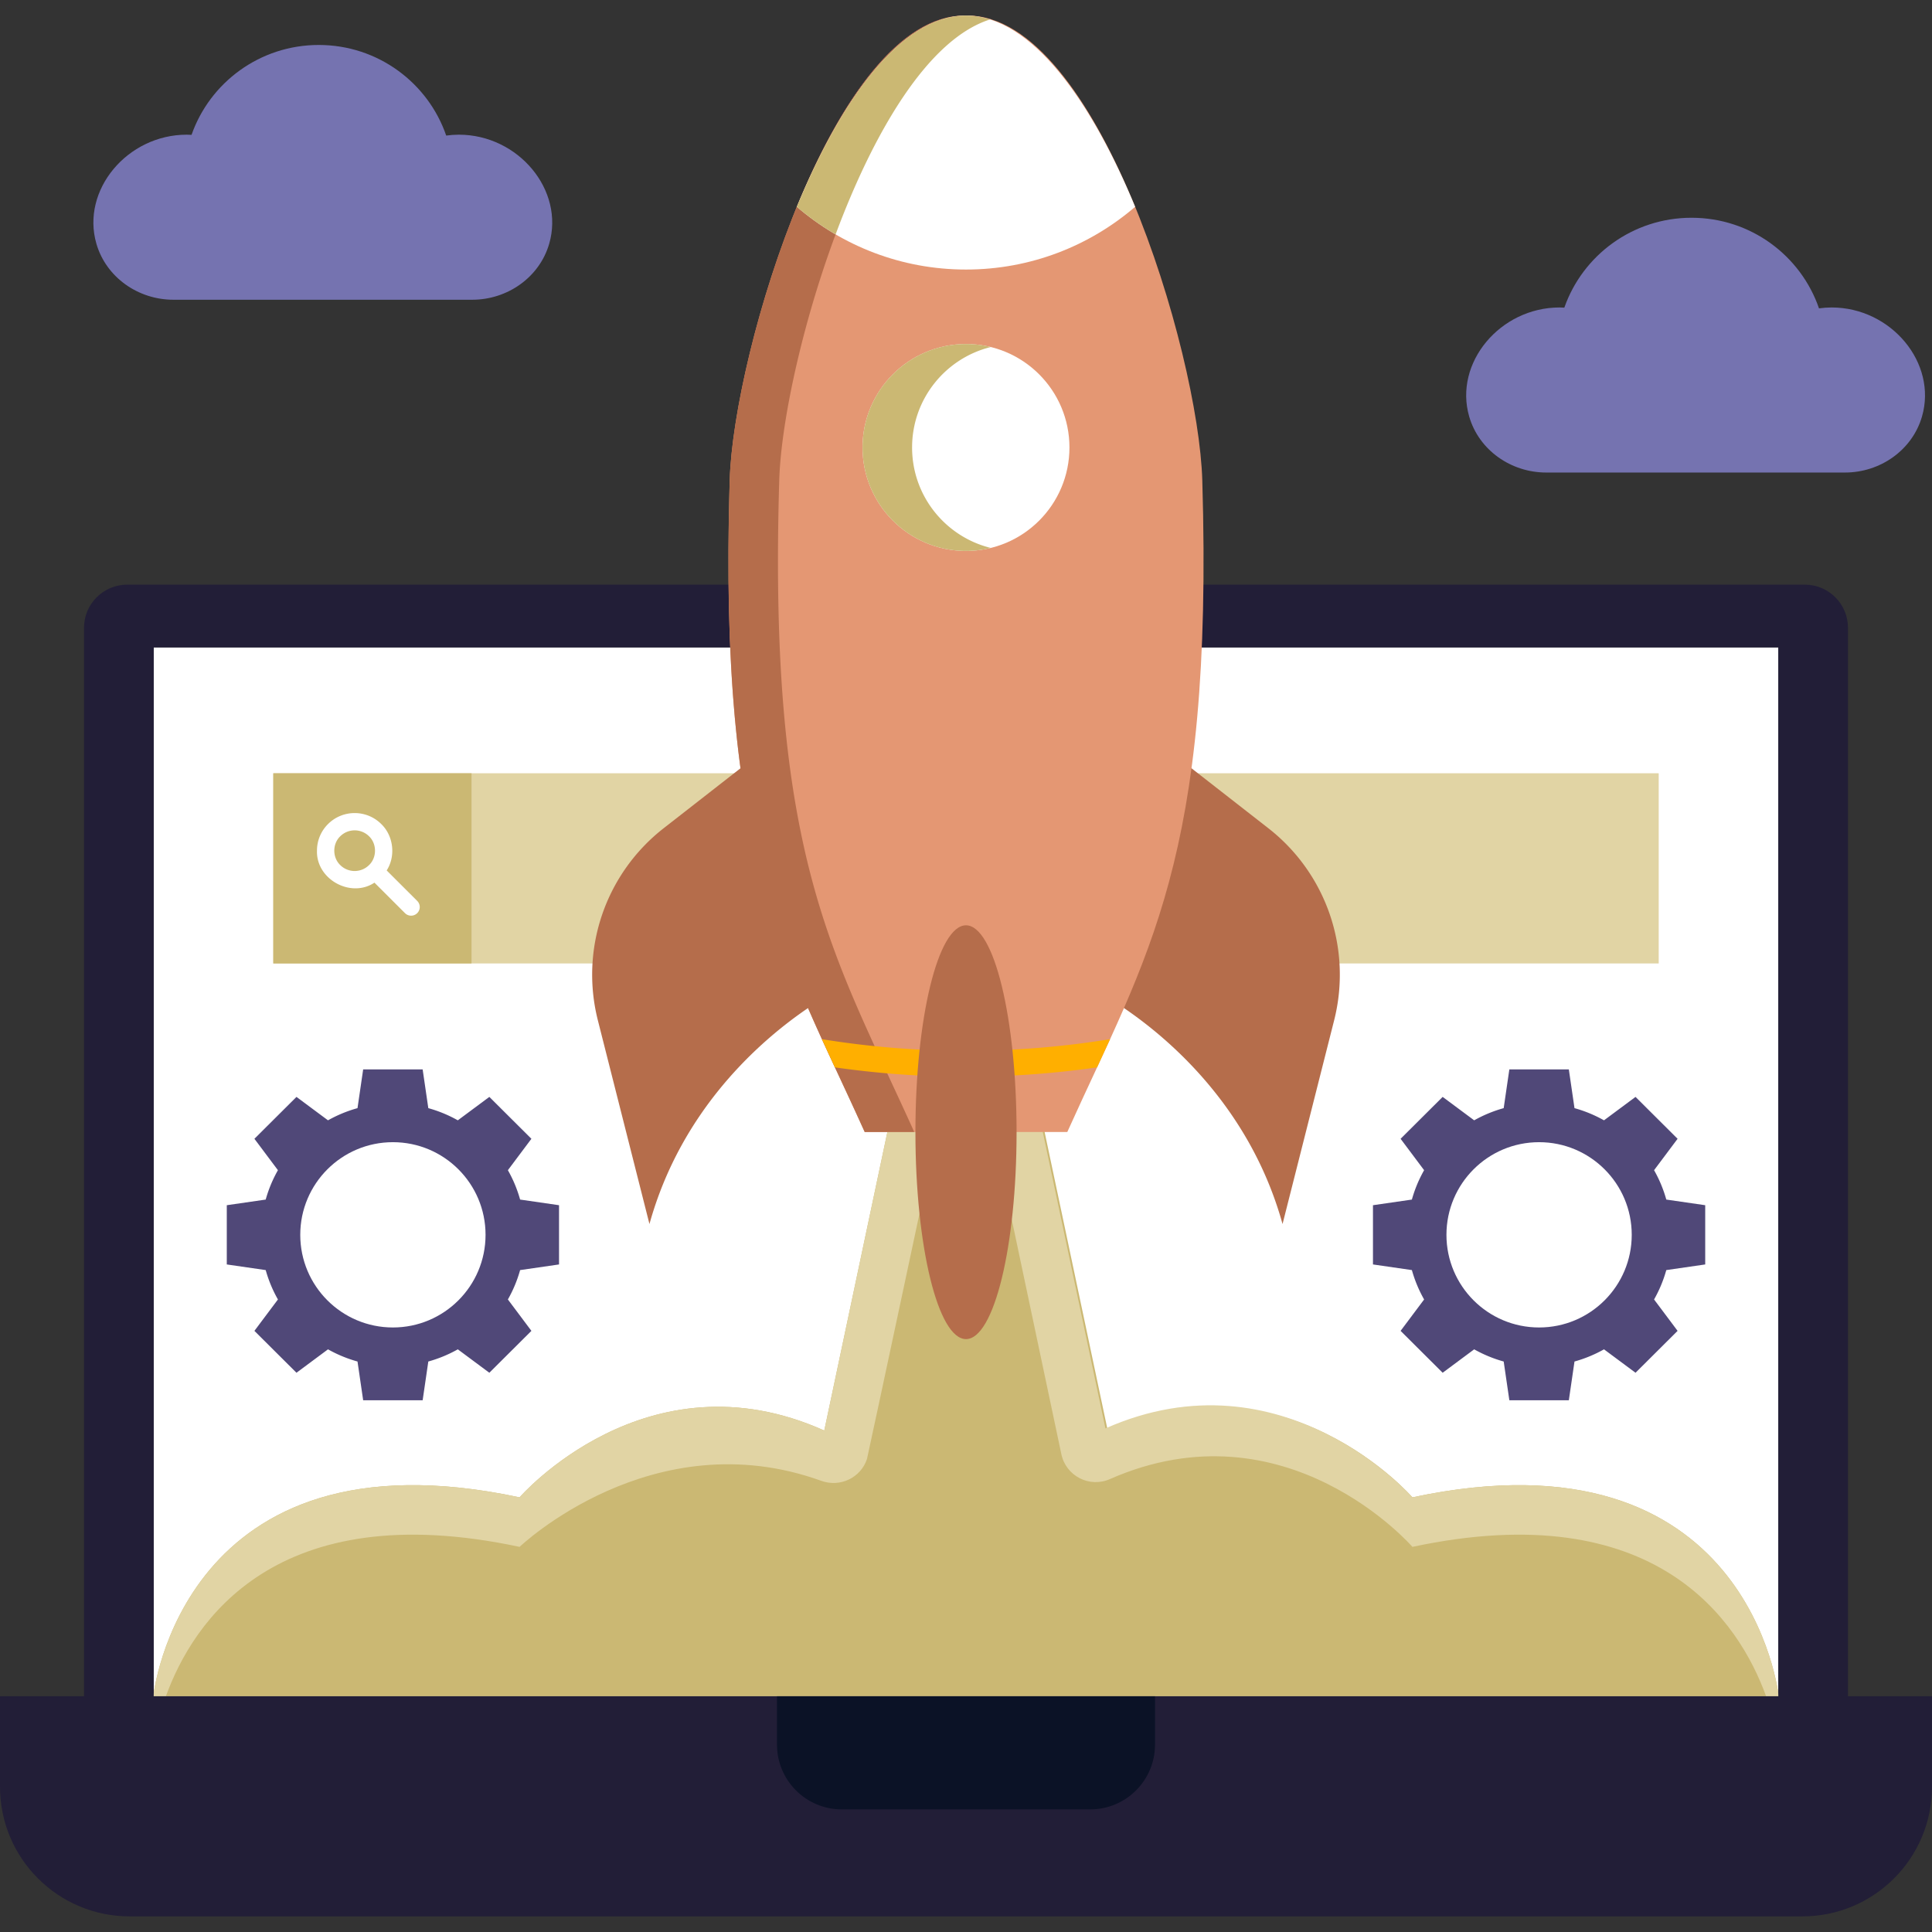<?xml version="1.0" encoding="UTF-8"?> <svg xmlns="http://www.w3.org/2000/svg" xmlns:xlink="http://www.w3.org/1999/xlink" version="1.1" width="512" height="512" x="0" y="0" viewBox="0 0 468 468" style="enable-background:new 0 0 512 512" xml:space="preserve" class=""><rect x="0" y="0" width="468" height="468" fill="#333333" stroke="none"/><g><clipPath id="a"><path d="M233.632 3.786c-31.409 0-55.934 81.162-56.871 112.558-2.746 91.96 13.378 114.966 32.7 157.865h49.078c19.322-42.899 35.446-65.904 32.7-157.865-.937-31.396-25.462-112.558-56.871-112.558" fill="#000000" opacity="1" data-original="#000000"></path></clipPath><path fill="#7573b0" d="M443.694 74.481c-1.042 0-2.064.078-3.068.216-4.386-12.765-16.547-21.948-30.873-21.948-14.262 0-26.378 9.1-30.815 21.775-.387-.02-.773-.043-1.165-.043-14.391 0-25.642 13.438-21.882 26.419 2.364 8.162 10.144 13.564 18.642 13.564h72.401c8.498 0 16.277-5.402 18.642-13.564 3.76-12.981-7.491-26.419-21.882-26.419zM111.155 32.624c-1.042 0-2.064.078-3.068.216-4.386-12.765-16.547-21.948-30.873-21.948-14.262 0-26.378 9.1-30.815 21.775-.387-.02-.773-.043-1.165-.043-14.391 0-25.642 13.438-21.882 26.419 2.364 8.162 10.144 13.564 18.642 13.564h72.401c8.498 0 16.277-5.402 18.642-13.564 3.76-12.981-7.491-26.419-21.882-26.419z" opacity="1" data-original="#c2ace5" class=""></path><path fill="#ffffff" d="M37.225 156.824h393.551v254.067H37.225z" opacity="1" data-original="#ffffff" class=""></path><path fill="#e1d4a4" d="M66.201 187.311h335.598v46.072H66.201z" opacity="1" data-original="#ffc31a" class=""></path><path fill="#cbb873" d="M66.201 187.311h48.019v46.072H66.201z" opacity="1" data-original="#ff740d" class=""></path><path fill="#ffffff" d="m101.063 218.236-7.396-7.384c2.223-3.456 1.669-8.365-1.306-11.232v-.001c-3.559-3.552-9.346-3.551-12.904.001a9.046 9.046 0 0 0-2.673 6.445c-.223 6.946 8.189 11.564 13.92 7.744l7.401 7.389a2.093 2.093 0 0 0 2.958-2.962zm-18.648-8.687c-1.914-1.834-1.914-5.133 0-6.967a4.953 4.953 0 0 1 6.989 0c1.914 1.834 1.914 5.133 0 6.966a4.956 4.956 0 0 1-6.989.001z" opacity="1" data-original="#ffffff" class=""></path><path fill="#cbb873" d="M342.138 362.709s-30.757-35.506-73.806-16.177l-16.634-78.69h-35.396l-16.634 78.69c-43.049-19.329-73.806 16.177-73.806 16.177-81.843-17.474-88.726 48.182-88.726 48.182h393.728s-6.883-65.656-88.726-48.182z" opacity="1" data-original="#f0e8f9" class=""></path><g fill="#e2d2f7"><path d="M199.668 346.529c-43.05-19.33-73.806 16.179-73.806 16.179-81.843-17.474-88.726 48.182-88.726 48.182h3.051c6.551-18.05 26.553-48.805 85.675-36.182 0 0 32.18-30.767 73.074-15.999 4.607 1.664 9.589-.775 11.077-5.286.057.035 18.289-85.582 18.289-85.582h-12zM342.138 362.709s-31.316-35.766-74.358-16.695l-16.524-78.172h-12l17.845 84.421c1.115 5.275 6.798 8.207 11.733 6.036 42.787-18.832 73.304 16.41 73.304 16.41 59.122-12.623 79.124 18.132 85.675 36.182h3.051s-6.883-65.656-88.726-48.182z" fill="#e1d4a4" opacity="1" data-original="#e2d2f7" class=""></path></g><path fill="#221e37" d="M447.65 410.891V152.086c0-5.779-4.685-10.464-10.464-10.464H30.814c-5.779 0-10.464 4.685-10.464 10.464v258.805H0v21.931c0 17.338 14.055 31.393 31.393 31.393h405.214c17.338 0 31.393-14.055 31.393-31.393v-21.931zM37.224 156.824h393.551v254.067H37.224z" opacity="1" data-original="#131c46" class=""></path><path fill="#0b1226" d="M264.09 438.299h-60.18c-8.669 0-15.696-7.028-15.696-15.696v-11.712h91.572v11.712c0 8.668-7.027 15.696-15.696 15.696z" opacity="1" data-original="#0b1226"></path><path fill="#b56d4b" d="m310.678 296.507 12.502-49.363a44.985 44.985 0 0 0-15.935-46.511l-30.89-24.102-12.586 62.59c-.001.002 35.678 16.864 46.909 57.386z" opacity="1" data-original="#ef009f" class=""></path><path fill="#e49773" d="M233.632 3.786c-31.409 0-55.934 81.162-56.871 112.558-2.746 91.96 13.378 114.966 32.7 157.865h49.078c19.322-42.899 35.446-65.904 32.7-157.865-.937-31.396-25.462-112.558-56.871-112.558" opacity="1" data-original="#f955af" class=""></path><path fill="#b56d4b" d="M240 4.657c-1.85-.567-3.728-.871-5.632-.871h-.737c-31.409 0-55.933 81.162-56.871 112.558-.875 29.296.168 51.587 2.617 69.759l-18.622 14.53a44.984 44.984 0 0 0-15.935 46.51l12.502 49.363c7.752-27.97 27.139-44.657 38.412-52.316 4.207 9.69 8.866 19.225 13.727 30.018h12c-19.322-42.899-35.446-65.904-32.7-157.865.88-29.492 22.576-102.895 51.239-111.686z" opacity="1" data-original="#ef009f" class=""></path><g clip-path="url(#a)"><path fill="#ffaf00" d="M234 260.82a224.454 224.454 0 0 1-39.533-3.517 3.139 3.139 0 1 1 1.106-6.181 217.692 217.692 0 0 0 76.855 0 3.139 3.139 0 1 1 1.106 6.181A224.473 224.473 0 0 1 234 260.82z" opacity="1" data-original="#ffaf00" class=""></path></g><ellipse cx="234" cy="274.261" fill="#b56d4b" rx="12.251" ry="50.118" opacity="1" data-original="#ef009f" class=""></ellipse><path fill="#ffffff" d="M274.971 50.097C264.625 25.093 250.094 3.786 234 3.786s-30.625 21.308-40.971 46.311c11.008 9.464 25.315 15.197 40.971 15.197s29.963-5.733 40.971-15.197z" opacity="1" data-original="#ffffff" class=""></path><path fill="#cbb873" d="M193.029 50.097a63.23 63.23 0 0 0 9.388 6.676c9.179-24.65 22.325-47.292 37.414-52.059-1.917-.605-3.862-.929-5.831-.929-16.094.001-30.625 21.308-40.971 46.312z" opacity="1" data-original="#f0e8f9" class=""></path><circle cx="234" cy="108.396" r="25.059" fill="#ffffff" opacity="1" data-original="#ffffff" class=""></circle><path fill="#cbb873" d="M220.941 108.396c0-11.771 8.118-21.641 19.059-24.331a25.085 25.085 0 0 0-6-.729c-13.84 0-25.059 11.219-25.059 25.059 0 13.839 11.219 25.059 25.059 25.059 2.069 0 4.077-.255 6-.728-10.941-2.689-19.059-12.56-19.059-24.33z" opacity="1" data-original="#f0e8f9" class=""></path><path fill="#504878" d="M413.064 306.295v-14.35l-9.427-1.366a31.599 31.599 0 0 0-2.962-7.118l5.697-7.605-10.189-10.147-7.637 5.674a31.842 31.842 0 0 0-7.147-2.95l-1.371-9.388h-14.409l-1.371 9.388a31.889 31.889 0 0 0-7.147 2.95l-7.637-5.674-10.189 10.147 5.697 7.605a31.534 31.534 0 0 0-2.962 7.118l-9.427 1.366v14.35l9.427 1.366a31.572 31.572 0 0 0 2.962 7.117l-5.697 7.605 10.189 10.147 7.637-5.674a31.842 31.842 0 0 0 7.147 2.95l1.371 9.388h14.409l1.371-9.388a31.889 31.889 0 0 0 7.147-2.95l7.637 5.674 10.189-10.147-5.697-7.605a31.545 31.545 0 0 0 2.962-7.117z" opacity="1" data-original="#865acc" class=""></path><circle cx="372.823" cy="299.12" r="22.442" fill="#ffffff" opacity="1" data-original="#ffffff" class=""></circle><path fill="#504878" d="M135.417 306.295v-14.35l-9.427-1.366a31.599 31.599 0 0 0-2.962-7.118l5.697-7.605-10.189-10.147-7.637 5.674a31.842 31.842 0 0 0-7.147-2.95l-1.371-9.388H87.972l-1.371 9.388a31.889 31.889 0 0 0-7.147 2.95l-7.637-5.674-10.189 10.147 5.697 7.605a31.534 31.534 0 0 0-2.962 7.118l-9.427 1.366v14.35l9.427 1.366a31.572 31.572 0 0 0 2.962 7.117l-5.697 7.605 10.189 10.147 7.637-5.674a31.842 31.842 0 0 0 7.147 2.95l1.371 9.388h14.409l1.371-9.388a31.889 31.889 0 0 0 7.147-2.95l7.637 5.674 10.189-10.147-5.697-7.605a31.545 31.545 0 0 0 2.962-7.117z" opacity="1" data-original="#865acc" class=""></path><circle cx="95.176" cy="299.12" r="22.442" fill="#ffffff" opacity="1" data-original="#ffffff" class=""></circle></g></svg> 